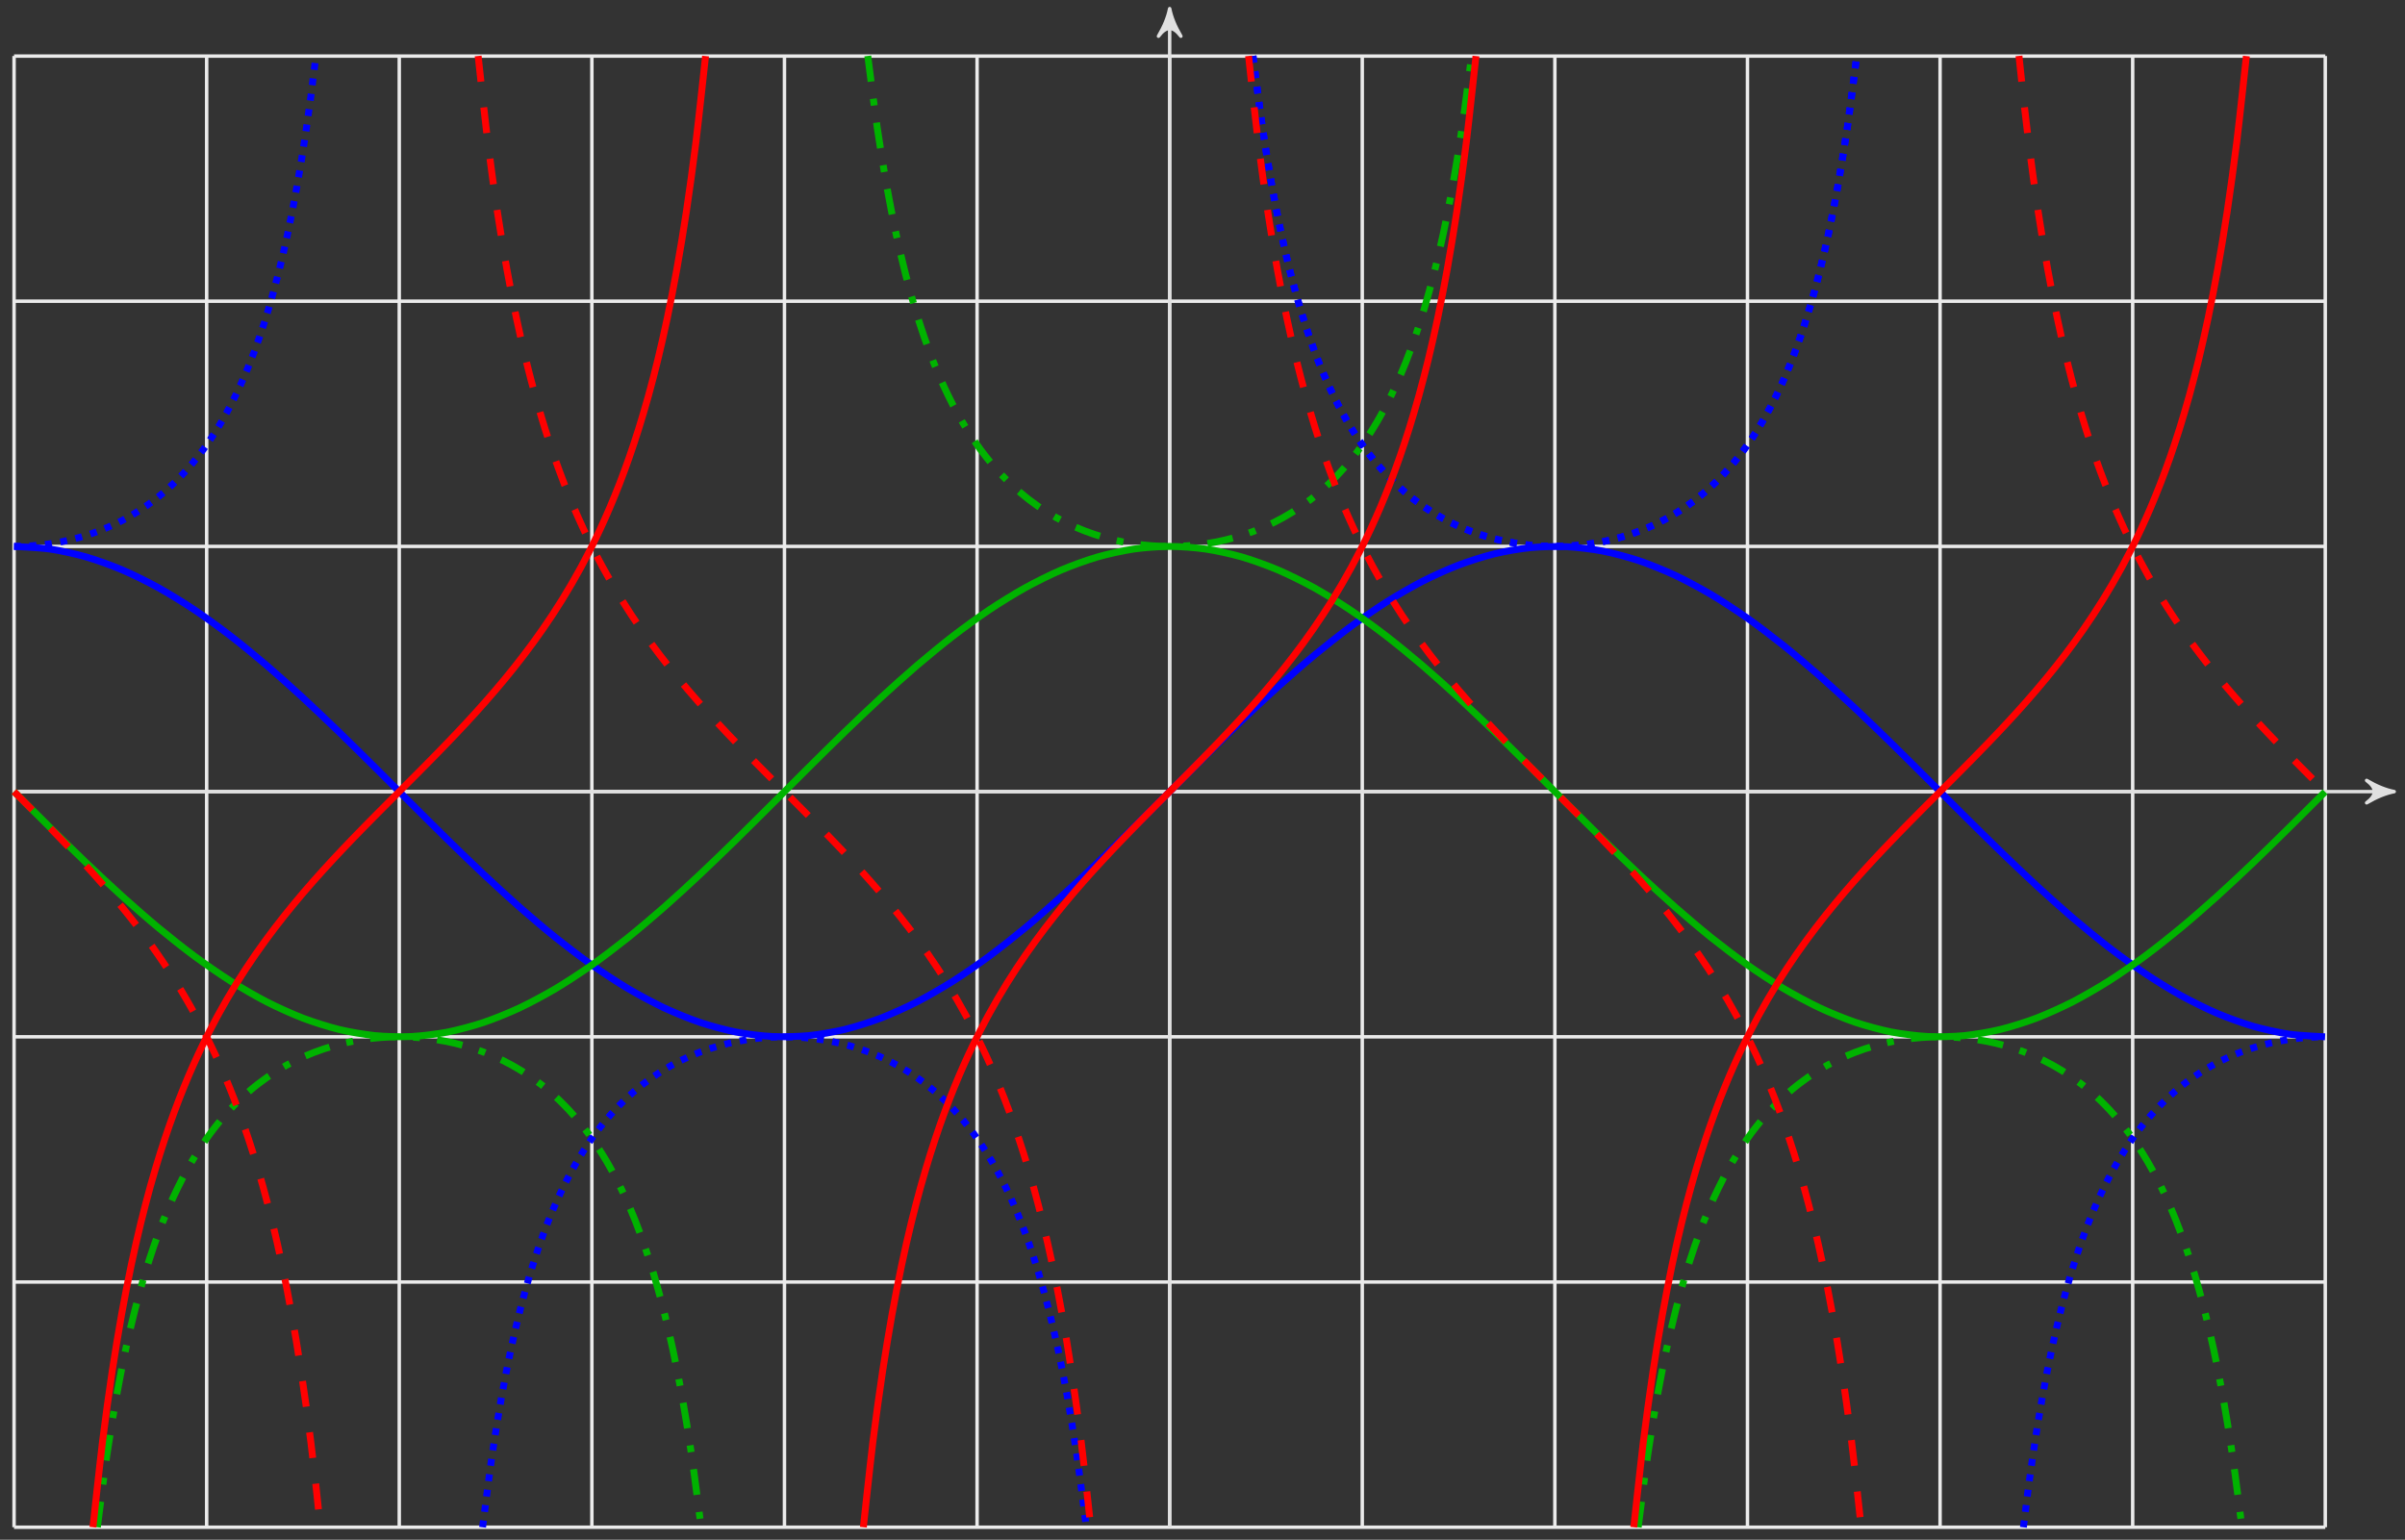 <svg xmlns="http://www.w3.org/2000/svg" xmlns:xlink="http://www.w3.org/1999/xlink" version="1.1" width="278" height="178" viewBox="0 0 278 178">
<rect x="0" y="0" width="278" height="178" fill="#333333" stroke="none"/>
<path transform="matrix(1,0,0,-1,135.205,91.514)" stroke-width=".399" stroke-linecap="butt" stroke-miterlimit="10" stroke-linejoin="miter" fill="none" stroke="#ebebeb" d="M-133.581-85.04H133.581M-133.581-56.694H133.581M-133.581-28.347H133.581M-133.581 0H133.581M-133.581 28.347H133.581M-133.581 56.694H133.581M-133.581 85.03H133.581M-133.579-85.04V85.04M-111.316-85.04V85.04M-89.053-85.04V85.04M-66.789-85.04V85.04M-44.526-85.04V85.04M-22.263-85.04V85.04M0-85.04V85.04M22.263-85.04V85.04M44.526-85.04V85.04M66.789-85.04V85.04M89.053-85.04V85.04M111.316-85.04V85.04M133.579-85.04V85.04M133.581 85.04"/>
<path transform="matrix(1,0,0,-1,135.205,91.514)" stroke-width=".399" stroke-linecap="butt" stroke-miterlimit="10" stroke-linejoin="miter" fill="none" stroke="#e0e0e0" d="M-133.581 0H140.738"/>
<path transform="matrix(1,0,0,-1,275.955,91.514)" d="M.797 0C-.199 .199-1.196 .598-2.391 1.295-1.196 .399-1.196-.399-2.391-1.295-1.196-.598-.199-.199 .797 0Z" fill="#e0e0e0"/>
<path transform="matrix(1,0,0,-1,275.955,91.514)" stroke-width=".399" stroke-linecap="butt" stroke-linejoin="round" fill="none" stroke="#e0e0e0" d="M.797 0C-.199 .199-1.196 .598-2.391 1.295-1.196 .399-1.196-.399-2.391-1.295-1.196-.598-.199-.199 .797 0Z"/>
<path transform="matrix(1,0,0,-1,135.205,91.514)" stroke-width=".399" stroke-linecap="butt" stroke-miterlimit="10" stroke-linejoin="miter" fill="none" stroke="#e0e0e0" d="M0-85.04V89.713"/>
<path transform="matrix(0,-1,-1,-0,135.205,1.794)" d="M.797 0C-.199 .199-1.196 .598-2.391 1.295-1.196 .399-1.196-.399-2.391-1.295-1.196-.598-.199-.199 .797 0Z" fill="#e0e0e0"/>
<path transform="matrix(0,-1,-1,-0,135.205,1.794)" stroke-width=".399" stroke-linecap="butt" stroke-linejoin="round" fill="none" stroke="#e0e0e0" d="M.797 0C-.199 .199-1.196 .598-2.391 1.295-1.196 .399-1.196-.399-2.391-1.295-1.196-.598-.199-.199 .797 0Z"/>
<path transform="matrix(1,0,0,-1,135.205,91.514)" stroke-width=".797" stroke-linecap="butt" stroke-miterlimit="10" stroke-linejoin="miter" fill="none" stroke="#0000ff" d="M-133.581 28.346C-133.581 28.346-130.565 28.208-129.407 28.038-128.248 27.869-126.391 27.46-125.233 27.125-124.074 26.79-122.217 26.118-121.059 25.624-119.9 25.131-118.043 24.21-116.885 23.569-115.726 22.928-113.869 21.779-112.711 21.004-111.552 20.229-109.695 18.876-108.537 17.984-107.378 17.092-105.521 15.565-104.363 14.575-103.204 13.585-101.347 11.916-100.189 10.849-99.031 9.783-97.173 8.009-96.015 6.89-94.857 5.771-92.999 3.93-91.841 2.782-90.683 1.633-88.825-.234-87.667-1.386-86.509-2.539-84.651-4.393-83.493-5.525-82.335-6.657-80.477-8.458-79.319-9.544-78.161-10.631-76.303-12.339-75.145-13.357-73.987-14.375-72.129-15.953-70.971-16.881-69.813-17.808-67.955-19.223-66.797-20.039-65.639-20.855-63.781-22.075-62.623-22.763-61.465-23.451-59.607-24.451-58.449-24.995-57.291-25.54-55.433-26.297-54.275-26.686-53.117-27.075-51.259-27.574-50.101-27.8-48.943-28.025-47.085-28.255-45.927-28.311-44.769-28.368-42.911-28.322-41.753-28.209-40.595-28.097-38.737-27.779-37.579-27.499-36.421-27.219-34.563-26.633-33.405-26.191-32.247-25.75-30.389-24.911-29.231-24.318-28.073-23.725-26.215-22.649-25.057-21.918-23.899-21.186-22.041-19.898-20.883-19.044-19.725-18.189-17.867-16.717-16.709-15.757-15.551-14.798-13.693-13.173-12.535-12.13-11.377-11.087-9.519-9.344-8.361-8.24-7.203-7.136-5.345-5.313-4.187-4.171-3.029-3.03-1.171-1.166-.013-.013 1.145 1.141 3.003 3.004 4.161 4.145 5.319 5.287 7.177 7.11 8.335 8.215 9.493 9.319 11.351 11.063 12.509 12.106 13.667 13.15 15.525 14.776 16.683 15.736 17.841 16.696 19.699 18.169 20.857 19.024 22.015 19.88 23.873 21.168 25.031 21.901 26.189 22.634 28.047 23.711 29.205 24.305 30.363 24.899 32.221 25.739 33.379 26.181 34.537 26.623 36.395 27.211 37.553 27.493 38.711 27.774 40.569 28.093 41.727 28.207 42.885 28.321 44.743 28.368 45.901 28.313 47.059 28.257 48.917 28.029 50.075 27.805 51.233 27.58 53.091 27.083 54.249 26.695 55.407 26.307 57.265 25.551 58.423 25.008 59.581 24.465 61.439 23.466 62.597 22.779 63.755 22.092 65.613 20.873 66.771 20.058 67.929 19.242 69.787 17.828 70.945 16.901 72.103 15.975 73.961 14.397 75.119 13.38 76.277 12.362 78.135 10.655 79.293 9.569 80.451 8.483 82.309 6.682 83.467 5.55 84.625 4.419 86.483 2.565 87.641 1.412 88.799 .26 90.657-1.607 91.815-2.756 92.973-3.904 94.831-5.746 95.989-6.865 97.147-7.985 99.005-9.759 100.163-10.826 101.321-11.892 103.179-13.562 104.337-14.553 105.495-15.543 107.353-17.071 108.511-17.964 109.669-18.856 111.527-20.21 112.685-20.986 113.843-21.762 115.701-22.913 116.859-23.555 118.017-24.197 119.875-25.119 121.033-25.613 122.191-26.107 124.049-26.782 125.207-27.118 126.365-27.454 128.222-27.864 129.381-28.035 130.539-28.205 133.555-28.346 133.555-28.346"/>
<path transform="matrix(1,0,0,-1,135.205,91.514)" stroke-width=".797" stroke-linecap="butt" stroke-dasharray=".797,.996" stroke-miterlimit="10" stroke-linejoin="miter" fill="none" stroke="#0000ff" d="M9.633 85.049C9.633 85.049 10.421 78.846 10.723 76.762 11.026 74.678 11.511 71.736 11.814 70.031 12.116 68.326 12.602 65.893 12.904 64.476 13.207 63.06 13.692 61.014 13.995 59.821 14.297 58.627 14.783 56.893 15.085 55.875 15.388 54.857 15.873 53.361 16.176 52.484 16.478 51.607 16.963 50.314 17.266 49.552 17.569 48.791 18.054 47.661 18.356 46.995 18.659 46.329 19.144 45.337 19.447 44.752 19.749 44.167 20.235 43.294 20.537 42.776 20.84 42.258 21.325 41.48 21.628 41.021 21.93 40.561 22.416 39.87 22.718 39.461 23.021 39.052 23.506 38.437 23.809 38.072 24.111 37.707 24.596 37.157 24.899 36.83 25.202 36.504 25.687 36.011 25.989 35.719 26.292 35.426 26.777 34.983 27.08 34.72 27.382 34.457 27.868 34.06 28.17 33.824 28.473 33.589 28.958 33.233 29.261 33.022 29.563 32.811 30.049 32.493 30.351 32.305 30.654 32.116 31.139 31.83 31.442 31.661 31.744 31.492 32.229 31.238 32.532 31.088 32.835 30.938 33.32 30.713 33.622 30.581 33.925 30.449 34.41 30.252 34.713 30.136 35.015 30.02 35.501 29.845 35.803 29.744 36.106 29.643 36.591 29.494 36.894 29.407 37.196 29.32 37.682 29.191 37.984 29.118 38.287 29.044 38.772 28.939 39.075 28.88 39.377 28.82 39.862 28.734 40.165 28.687 40.468 28.639 40.953 28.572 41.255 28.537 41.558 28.501 42.043 28.455 42.346 28.432 42.648 28.408 43.134 28.378 43.436 28.366 43.739 28.355 44.224 28.347 44.527 28.347 44.829 28.347 45.315 28.355 45.617 28.366 45.92 28.378 46.405 28.408 46.708 28.432 47.01 28.455 47.495 28.501 47.798 28.537 48.101 28.572 48.586 28.64 48.888 28.687 49.191 28.734 49.676 28.817 49.979 28.877 50.281 28.936 50.767 29.044 51.069 29.118 51.372 29.191 51.857 29.32 52.16 29.407 52.462 29.494 52.948 29.643 53.25 29.744 53.553 29.845 54.038 30.02 54.341 30.136 54.643 30.252 55.128 30.449 55.431 30.581 55.734 30.713 56.219 30.938 56.521 31.088 56.824 31.238 57.309 31.492 57.612 31.661 57.914 31.83 58.4 32.116 58.702 32.305 59.005 32.493 59.49 32.811 59.793 33.022 60.095 33.233 60.581 33.589 60.883 33.824 61.186 34.06 61.671 34.455 61.974 34.718 62.276 34.98 62.761 35.422 63.064 35.715 63.367 36.009 63.852 36.503 64.154 36.83 64.457 37.157 64.942 37.707 65.245 38.072 65.547 38.437 66.033 39.052 66.335 39.461 66.638 39.87 67.123 40.561 67.426 41.021 67.728 41.48 68.214 42.258 68.516 42.776 68.819 43.294 69.304 44.167 69.607 44.752 69.909 45.337 70.394 46.329 70.697 46.995 71 47.661 71.485 48.791 71.787 49.552 72.09 50.314 72.575 51.607 72.878 52.484 73.18 53.361 73.666 54.854 73.968 55.872 74.271 56.89 74.756 58.627 75.059 59.821 75.361 61.014 75.847 63.057 76.149 64.474 76.452 65.89 76.937 68.324 77.24 70.028 77.542 71.732 78.027 74.67 78.33 76.754 78.633 78.838 79.42 85.046 79.42 85.046"/>
<path transform="matrix(1,0,0,-1,135.205,91.514)" stroke-width=".797" stroke-linecap="butt" stroke-dasharray=".797,.996" stroke-miterlimit="10" stroke-linejoin="miter" fill="none" stroke="#0000ff" d="M-133.581 28.347C-133.581 28.347-133.187 28.35-133.036 28.352-132.884 28.355-132.642 28.36-132.491 28.366-132.339 28.372-132.097 28.386-131.946 28.395-131.794 28.404-131.552 28.42-131.401 28.432-131.249 28.443-131.007 28.462-130.856 28.477-130.704 28.492-130.462 28.519-130.311 28.537-130.159 28.554-129.917 28.584-129.766 28.605-129.614 28.625-129.372 28.661-129.221 28.684-129.069 28.708-128.827 28.748-128.676 28.775-128.524 28.801-128.282 28.846-128.131 28.877-127.979 28.907-127.737 28.96-127.586 28.993-127.434 29.026-127.192 29.081-127.041 29.118-126.889 29.154-126.647 29.217-126.496 29.257-126.344 29.297-126.102 29.364-125.951 29.407-125.799 29.45-125.557 29.522-125.406 29.569-125.254 29.616-125.012 29.694-124.861 29.744-124.71 29.795-124.467 29.878-124.316 29.932-124.165 29.985-123.922 30.075-123.771 30.133-123.62 30.191-123.377 30.286-123.226 30.348-123.075 30.41-122.832 30.515-122.681 30.581-122.53 30.647-122.287 30.754-122.136 30.825-121.985 30.895-121.742 31.014-121.591 31.088-121.44 31.163-121.197 31.284-121.046 31.363-120.895 31.442-120.652 31.574-120.501 31.658-120.35 31.742-120.107 31.881-119.956 31.97-119.805 32.059-119.562 32.205-119.411 32.299-119.26 32.393-119.017 32.548-118.866 32.648-118.715 32.748-118.472 32.911-118.321 33.016-118.17 33.122-117.927 33.297-117.776 33.408-117.625 33.519-117.382 33.701-117.231 33.819-117.08 33.936-116.837 34.131-116.686 34.255-116.535 34.38-116.292 34.584-116.141 34.715-115.99 34.846-115.747 35.061-115.596 35.2-115.445 35.338-115.202 35.564-115.051 35.71-114.9 35.856-114.657 36.097-114.506 36.251-114.355 36.406-114.112 36.661-113.961 36.824-113.81 36.987-113.567 37.253-113.416 37.425-113.265 37.597-113.022 37.882-112.871 38.063-112.72 38.245-112.477 38.543-112.326 38.735-112.175 38.928-111.932 39.246-111.781 39.45-111.63 39.654-111.387 39.991-111.236 40.207-111.085 40.423-110.842 40.78-110.691 41.009-110.54 41.238-110.297 41.614-110.146 41.857-109.995 42.1-109.752 42.501-109.601 42.759-109.45 43.017-109.207 43.443-109.056 43.717-108.905 43.991-108.662 44.444-108.511 44.735-108.36 45.027-108.117 45.508-107.966 45.818-107.815 46.129-107.572 46.641-107.421 46.972-107.27 47.304-107.027 47.851-106.876 48.205-106.725 48.56-106.482 49.148-106.331 49.527-106.18 49.906-105.937 50.53-105.786 50.936-105.635 51.342-105.392 52.016-105.241 52.453-105.09 52.89-104.847 53.614-104.696 54.083-104.545 54.553-104.302 55.33-104.151 55.835-104 56.341-103.757 57.179-103.606 57.726-103.455 58.272-103.212 59.18-103.061 59.772-102.91 60.365-102.667 61.353-102.516 61.998-102.365 62.643-102.122 63.717-101.971 64.42-101.82 65.122-101.577 66.294-101.426 67.062-101.275 67.831-101.032 69.116-100.881 69.96-100.73 70.804-100.487 72.216-100.336 73.147-100.185 74.078-99.942 75.638-99.791 76.669-99.64 77.699-99.397 79.429-99.246 80.576-99.095 81.723-98.701 84.937-98.701 84.937"/>
<path transform="matrix(1,0,0,-1,135.205,91.514)" stroke-width=".797" stroke-linecap="butt" stroke-dasharray=".797,.996" stroke-miterlimit="10" stroke-linejoin="miter" fill="none" stroke="#0000ff" d="M-79.421-85.046C-79.421-85.046-78.633-78.843-78.33-76.759-78.028-74.676-77.543-71.733-77.24-70.028-76.937-68.324-76.452-65.893-76.15-64.476-75.847-63.06-75.362-61.015-75.059-59.821-74.757-58.627-74.271-56.89-73.969-55.872-73.666-54.854-73.181-53.361-72.878-52.484-72.576-51.607-72.09-50.314-71.788-49.552-71.485-48.791-71-47.661-70.697-46.995-70.395-46.329-69.91-45.337-69.607-44.752-69.304-44.167-68.819-43.294-68.517-42.776-68.214-42.258-67.729-41.48-67.426-41.021-67.124-40.561-66.638-39.87-66.336-39.461-66.033-39.052-65.548-38.437-65.245-38.072-64.943-37.707-64.457-37.157-64.155-36.83-63.852-36.504-63.367-36.011-63.064-35.719-62.762-35.426-62.277-34.983-61.974-34.72-61.671-34.457-61.186-34.06-60.884-33.824-60.581-33.589-60.096-33.233-59.793-33.022-59.491-32.811-59.005-32.493-58.703-32.305-58.4-32.116-57.915-31.83-57.612-31.661-57.31-31.492-56.824-31.238-56.522-31.088-56.219-30.938-55.734-30.713-55.431-30.581-55.129-30.449-54.644-30.252-54.341-30.136-54.038-30.02-53.553-29.845-53.251-29.744-52.948-29.643-52.463-29.494-52.16-29.407-51.858-29.32-51.372-29.191-51.07-29.118-50.767-29.044-50.282-28.939-49.979-28.88-49.677-28.82-49.191-28.734-48.889-28.687-48.586-28.639-48.101-28.572-47.798-28.537-47.496-28.501-47.011-28.455-46.708-28.432-46.405-28.408-45.92-28.378-45.618-28.366-45.315-28.355-44.83-28.347-44.527-28.347-44.225-28.347-43.739-28.355-43.437-28.366-43.134-28.378-42.649-28.408-42.346-28.432-42.044-28.455-41.558-28.501-41.256-28.537-40.953-28.572-40.468-28.639-40.165-28.687-39.863-28.734-39.378-28.82-39.075-28.88-38.772-28.939-38.287-29.044-37.985-29.118-37.682-29.191-37.197-29.32-36.894-29.407-36.592-29.494-36.106-29.643-35.804-29.744-35.501-29.845-35.016-30.02-34.713-30.136-34.411-30.252-33.925-30.449-33.623-30.581-33.32-30.713-32.835-30.938-32.532-31.088-32.23-31.238-31.745-31.492-31.442-31.661-31.139-31.83-30.654-32.116-30.352-32.305-30.049-32.493-29.564-32.811-29.261-33.022-28.959-33.233-28.473-33.589-28.171-33.824-27.868-34.06-27.383-34.457-27.08-34.72-26.778-34.983-26.292-35.426-25.99-35.719-25.687-36.011-25.202-36.504-24.899-36.83-24.597-37.157-24.112-37.707-23.809-38.072-23.506-38.437-23.021-39.052-22.719-39.461-22.416-39.87-21.931-40.561-21.628-41.021-21.326-41.48-20.84-42.258-20.538-42.776-20.235-43.294-19.75-44.167-19.447-44.752-19.145-45.337-18.659-46.329-18.357-46.995-18.054-47.661-17.569-48.791-17.266-49.552-16.964-50.314-16.479-51.607-16.176-52.484-15.873-53.361-15.388-54.854-15.086-55.872-14.783-56.89-14.298-58.627-13.995-59.821-13.693-61.014-13.207-63.057-12.905-64.474-12.602-65.89-12.117-68.324-11.814-70.028-11.512-71.733-11.026-74.673-10.724-76.756-10.421-78.84-9.633-85.046-9.633-85.046"/>
<path transform="matrix(1,0,0,-1,135.205,91.514)" stroke-width=".797" stroke-linecap="butt" stroke-dasharray=".797,.996" stroke-miterlimit="10" stroke-linejoin="miter" fill="none" stroke="#0000ff" d="M9.633 85.049C9.633 85.049 10.421 78.846 10.723 76.762 11.026 74.678 11.511 71.736 11.814 70.031 12.116 68.326 12.602 65.893 12.904 64.476 13.207 63.06 13.692 61.014 13.995 59.821 14.297 58.627 14.783 56.893 15.085 55.875 15.388 54.857 15.873 53.361 16.176 52.484 16.478 51.607 16.963 50.314 17.266 49.552 17.569 48.791 18.054 47.661 18.356 46.995 18.659 46.329 19.144 45.337 19.447 44.752 19.749 44.167 20.235 43.294 20.537 42.776 20.84 42.258 21.325 41.48 21.628 41.021 21.93 40.561 22.416 39.87 22.718 39.461 23.021 39.052 23.506 38.437 23.809 38.072 24.111 37.707 24.596 37.157 24.899 36.83 25.202 36.504 25.687 36.011 25.989 35.719 26.292 35.426 26.777 34.983 27.08 34.72 27.382 34.457 27.868 34.06 28.17 33.824 28.473 33.589 28.958 33.233 29.261 33.022 29.563 32.811 30.049 32.493 30.351 32.305 30.654 32.116 31.139 31.83 31.442 31.661 31.744 31.492 32.229 31.238 32.532 31.088 32.835 30.938 33.32 30.713 33.622 30.581 33.925 30.449 34.41 30.252 34.713 30.136 35.015 30.02 35.501 29.845 35.803 29.744 36.106 29.643 36.591 29.494 36.894 29.407 37.196 29.32 37.682 29.191 37.984 29.118 38.287 29.044 38.772 28.939 39.075 28.88 39.377 28.82 39.862 28.734 40.165 28.687 40.468 28.639 40.953 28.572 41.255 28.537 41.558 28.501 42.043 28.455 42.346 28.432 42.648 28.408 43.134 28.378 43.436 28.366 43.739 28.355 44.224 28.347 44.527 28.347 44.829 28.347 45.315 28.355 45.617 28.366 45.92 28.378 46.405 28.408 46.708 28.432 47.01 28.455 47.495 28.501 47.798 28.537 48.101 28.572 48.586 28.64 48.888 28.687 49.191 28.734 49.676 28.817 49.979 28.877 50.281 28.936 50.767 29.044 51.069 29.118 51.372 29.191 51.857 29.32 52.16 29.407 52.462 29.494 52.948 29.643 53.25 29.744 53.553 29.845 54.038 30.02 54.341 30.136 54.643 30.252 55.128 30.449 55.431 30.581 55.734 30.713 56.219 30.938 56.521 31.088 56.824 31.238 57.309 31.492 57.612 31.661 57.914 31.83 58.4 32.116 58.702 32.305 59.005 32.493 59.49 32.811 59.793 33.022 60.095 33.233 60.581 33.589 60.883 33.824 61.186 34.06 61.671 34.455 61.974 34.718 62.276 34.98 62.761 35.422 63.064 35.715 63.367 36.009 63.852 36.503 64.154 36.83 64.457 37.157 64.942 37.707 65.245 38.072 65.547 38.437 66.033 39.052 66.335 39.461 66.638 39.87 67.123 40.561 67.426 41.021 67.728 41.48 68.214 42.258 68.516 42.776 68.819 43.294 69.304 44.167 69.607 44.752 69.909 45.337 70.394 46.329 70.697 46.995 71 47.661 71.485 48.791 71.787 49.552 72.09 50.314 72.575 51.607 72.878 52.484 73.18 53.361 73.666 54.854 73.968 55.872 74.271 56.89 74.756 58.627 75.059 59.821 75.361 61.014 75.847 63.057 76.149 64.474 76.452 65.89 76.937 68.324 77.24 70.028 77.542 71.732 78.027 74.67 78.33 76.754 78.633 78.838 79.42 85.046 79.42 85.046"/>
<path transform="matrix(1,0,0,-1,135.205,91.514)" stroke-width=".797" stroke-linecap="butt" stroke-dasharray=".797,.996" stroke-miterlimit="10" stroke-linejoin="miter" fill="none" stroke="#0000ff" d="M98.687-85.049C98.687-85.049 99.081-81.83 99.232-80.68 99.383-79.531 99.626-77.799 99.777-76.765 99.928-75.732 100.171-74.165 100.322-73.232 100.473-72.299 100.716-70.886 100.867-70.04 101.018-69.193 101.261-67.904 101.412-67.133 101.563-66.363 101.806-65.19 101.957-64.485 102.108-63.78 102.351-62.701 102.502-62.055 102.653-61.409 102.896-60.424 103.047-59.83 103.198-59.236 103.441-58.322 103.592-57.774 103.743-57.226 103.986-56.387 104.137-55.881 104.288-55.375 104.531-54.596 104.682-54.126 104.833-53.656 105.076-52.93 105.227-52.493 105.378-52.056 105.621-51.382 105.772-50.975 105.923-50.569 106.166-49.94 106.317-49.561 106.468-49.181 106.711-48.594 106.862-48.24 107.013-47.885 107.256-47.336 107.407-47.003 107.558-46.671 107.801-46.158 107.952-45.846 108.103-45.535 108.346-45.053 108.497-44.761 108.648-44.468 108.891-44.014 109.042-43.74 109.193-43.466 109.436-43.043 109.587-42.784 109.738-42.526 109.981-42.123 110.132-41.88 110.283-41.636 110.526-41.259 110.677-41.029 110.828-40.8 111.071-40.443 111.222-40.227 111.373-40.01 111.616-39.674 111.767-39.47 111.918-39.265 112.161-38.948 112.312-38.755 112.463-38.563 112.706-38.262 112.857-38.08 113.008-37.898 113.251-37.614 113.402-37.442 113.553-37.27 113.796-37.002 113.947-36.838 114.098-36.675 114.341-36.42 114.492-36.266 114.643-36.111 114.886-35.87 115.037-35.724 115.188-35.578 115.431-35.35 115.582-35.211 115.733-35.073 115.976-34.858 116.127-34.726 116.278-34.595 116.521-34.388 116.672-34.264 116.823-34.14 117.066-33.948 117.217-33.83 117.368-33.712 117.611-33.527 117.762-33.416 117.913-33.305 118.156-33.133 118.307-33.028 118.458-32.923 118.701-32.759 118.852-32.659 119.003-32.559 119.246-32.402 119.397-32.308 119.548-32.213 119.791-32.068 119.942-31.979 120.093-31.89 120.336-31.751 120.487-31.667 120.638-31.583 120.881-31.451 121.032-31.372 121.183-31.292 121.426-31.169 121.577-31.094 121.728-31.019 121.971-30.903 122.122-30.833 122.273-30.763 122.516-30.653 122.667-30.586 122.818-30.52 123.061-30.416 123.212-30.354 123.363-30.292 123.606-30.196 123.757-30.138 123.908-30.081 124.151-29.991 124.302-29.937 124.453-29.883 124.696-29.798 124.847-29.747 124.998-29.697 125.241-29.618 125.392-29.571 125.543-29.524 125.786-29.453 125.937-29.41 126.088-29.367 126.331-29.3 126.482-29.259 126.633-29.219 126.876-29.157 127.027-29.121 127.178-29.084 127.421-29.029 127.572-28.996 127.723-28.963 127.966-28.913 128.117-28.882 128.268-28.852 128.511-28.805 128.662-28.778 128.813-28.75 129.056-28.71 129.207-28.687 129.358-28.663 129.601-28.628 129.752-28.608 129.903-28.587 130.146-28.554 130.297-28.537 130.448-28.519 130.691-28.495 130.842-28.48 130.993-28.465 131.236-28.443 131.387-28.432 131.538-28.42 131.781-28.403 131.932-28.395 132.083-28.386 132.326-28.375 132.477-28.369 132.628-28.363 132.871-28.356 133.022-28.352 133.173-28.349 133.567-28.347 133.567-28.347"/>
<path transform="matrix(1,0,0,-1,135.205,91.514)" stroke-width=".797" stroke-linecap="butt" stroke-miterlimit="10" stroke-linejoin="miter" fill="none" stroke="#00b300" d="M-133.581-0C-133.581-0-130.565-3.017-129.407-4.159-128.248-5.3-126.391-7.123-125.233-8.228-124.074-9.332-122.217-11.075-121.059-12.118-119.9-13.162-118.043-14.787-116.885-15.747-115.726-16.707-113.869-18.18-112.711-19.035-111.552-19.89-109.695-21.178-108.537-21.91-107.378-22.642-105.521-23.718-104.363-24.312-103.204-24.905-101.347-25.744-100.189-26.186-99.031-26.628-97.173-27.215-96.015-27.496-94.857-27.777-92.999-28.095-91.841-28.208-90.683-28.322-88.825-28.368-87.667-28.312-86.509-28.255-84.651-28.027-83.493-27.802-82.335-27.577-80.477-27.079-79.319-26.69-78.161-26.302-76.303-25.545-75.145-25.002-73.987-24.458-72.129-23.458-70.971-22.771-69.813-22.084-67.955-20.864-66.797-20.048-65.639-19.232-63.781-17.817-62.623-16.891-61.465-15.964-59.607-14.386-58.449-13.368-57.291-12.35-55.433-10.643-54.275-9.556-53.117-8.47-51.259-6.669-50.101-5.537-48.943-4.405-47.085-2.551-45.927-1.399-44.769-.246-42.911 1.621-41.753 2.769-40.595 3.918-38.737 5.759-37.579 6.878-36.421 7.998-34.563 9.772-33.405 10.838-32.247 11.905-30.389 13.574-29.231 14.564-28.073 15.554-26.215 17.081-25.057 17.974-23.899 18.866-22.041 20.22-20.883 20.995-19.725 21.771-17.867 22.921-16.709 23.562-15.551 24.204-13.693 25.125-12.535 25.619-11.377 26.113-9.519 26.786-8.361 27.121-7.203 27.457-5.345 27.867-4.187 28.037-3.029 28.207-1.171 28.346-.013 28.346 1.145 28.347 3.003 28.209 4.161 28.04 5.319 27.871 7.177 27.464 8.335 27.129 9.493 26.795 11.351 26.123 12.509 25.63 13.667 25.137 15.525 24.217 16.683 23.577 17.841 22.936 19.699 21.787 20.857 21.013 22.015 20.238 23.873 18.886 25.031 17.994 26.189 17.102 28.047 15.576 29.205 14.587 30.363 13.597 32.221 11.928 33.379 10.862 34.537 9.796 36.395 8.022 37.553 6.903 38.711 5.784 40.569 3.943 41.727 2.795 42.885 1.647 44.743-.22 45.901-1.373 47.059-2.525 48.917-4.38 50.075-5.512 51.233-6.644 53.091-8.445 54.249-9.532 55.407-10.619 57.265-12.327 58.423-13.345 59.581-14.363 61.439-15.942 62.597-16.87 63.755-17.797 65.613-19.213 66.771-20.03 67.929-20.847 69.787-22.067 70.945-22.755 72.103-23.443 73.961-24.444 75.119-24.989 76.277-25.534 78.135-26.292 79.293-26.682 80.451-27.071 82.309-27.571 83.467-27.797 84.625-28.023 86.483-28.253 87.641-28.31 88.799-28.368 90.657-28.323 91.815-28.211 92.973-28.099 94.831-27.782 95.989-27.502 97.147-27.223 99.005-26.638 100.163-26.197 101.321-25.756 103.179-24.918 104.337-24.325 105.495-23.733 107.353-22.658 108.511-21.926 109.669-21.195 111.527-19.908 112.685-19.053 113.843-18.199 115.701-16.727 116.859-15.768 118.017-14.809 119.875-13.184 121.033-12.142 122.191-11.099 124.049-9.357 125.207-8.253 126.365-7.149 128.222-5.326 129.381-4.184 130.539-3.043 133.555-.026 133.555-.026"/>
<path transform="matrix(1,0,0,-1,135.205,91.514)" stroke-width=".797" stroke-linecap="butt" stroke-dasharray="2.989,1.993,.797,1.993" stroke-miterlimit="10" stroke-linejoin="miter" fill="none" stroke="#00b300" d="M-34.894 85.046C-34.894 85.046-34.106 78.843-33.803 76.759-33.501 74.676-33.015 71.735-32.713 70.031-32.41 68.327-31.925 65.893-31.622 64.476-31.32 63.06-30.835 61.015-30.532 59.821-30.229 58.627-29.744 56.89-29.442 55.872-29.139 54.854-28.654 53.361-28.351 52.484-28.049 51.607-27.563 50.314-27.261 49.552-26.958 48.791-26.473 47.661-26.17 46.995-25.868 46.329-25.382 45.337-25.08 44.752-24.777 44.167-24.292 43.294-23.989 42.776-23.687 42.258-23.202 41.48-22.899 41.021-22.596 40.561-22.111 39.87-21.809 39.461-21.506 39.052-21.021 38.437-20.718 38.072-20.416 37.707-19.93 37.157-19.628 36.83-19.325 36.503-18.84 36.008-18.537 35.715-18.235 35.423-17.749 34.983-17.447 34.72-17.144 34.458-16.659 34.06-16.356 33.824-16.054 33.589-15.569 33.233-15.266 33.022-14.963 32.811-14.478 32.493-14.176 32.305-13.873 32.116-13.388 31.83-13.085 31.661-12.783 31.492-12.297 31.238-11.995 31.088-11.692 30.938-11.207 30.713-10.904 30.581-10.602 30.449-10.116 30.252-9.814 30.136-9.511 30.02-9.026 29.845-8.723 29.744-8.421 29.643-7.936 29.494-7.633 29.407-7.33 29.32-6.845 29.191-6.543 29.118-6.24 29.044-5.755 28.936-5.452 28.877-5.15 28.817-4.664 28.734-4.362 28.687-4.059 28.64-3.574 28.572-3.271 28.537-2.969 28.501-2.483 28.455-2.181 28.432-1.878 28.408-1.393 28.378-1.09 28.366-.788 28.355-.303 28.347 0 28.347 .303 28.347 .788 28.355 1.09 28.366 1.393 28.378 1.878 28.408 2.181 28.432 2.483 28.455 2.969 28.501 3.271 28.537 3.574 28.572 4.059 28.64 4.362 28.687 4.664 28.734 5.15 28.817 5.452 28.877 5.755 28.936 6.24 29.044 6.543 29.118 6.845 29.191 7.33 29.32 7.633 29.407 7.936 29.494 8.421 29.643 8.723 29.744 9.026 29.845 9.511 30.02 9.814 30.136 10.116 30.252 10.602 30.449 10.904 30.581 11.207 30.713 11.692 30.938 11.995 31.088 12.297 31.238 12.783 31.492 13.085 31.661 13.388 31.83 13.873 32.116 14.176 32.305 14.478 32.493 14.963 32.811 15.266 33.022 15.569 33.233 16.054 33.589 16.356 33.824 16.659 34.06 17.144 34.458 17.447 34.72 17.749 34.983 18.235 35.423 18.537 35.715 18.84 36.008 19.325 36.503 19.628 36.83 19.93 37.157 20.416 37.707 20.718 38.072 21.021 38.437 21.506 39.052 21.809 39.461 22.111 39.87 22.596 40.561 22.899 41.021 23.202 41.48 23.687 42.258 23.989 42.776 24.292 43.294 24.777 44.167 25.08 44.752 25.382 45.337 25.868 46.329 26.17 46.995 26.473 47.661 26.958 48.791 27.261 49.552 27.563 50.314 28.049 51.607 28.351 52.484 28.654 53.361 29.139 54.854 29.442 55.872 29.744 56.89 30.229 58.627 30.532 59.821 30.835 61.015 31.32 63.06 31.622 64.476 31.925 65.893 32.41 68.327 32.713 70.031 33.015 71.735 33.501 74.676 33.803 76.759 34.106 78.843 34.894 85.046 34.894 85.046"/>
<path transform="matrix(1,0,0,-1,135.205,91.514)" stroke-width=".797" stroke-linecap="butt" stroke-dasharray="2.989,1.993,.797,1.993" stroke-miterlimit="10" stroke-linejoin="miter" fill="none" stroke="#00b300" d="M-123.948-85.04C-123.948-85.04-123.16-78.839-122.857-76.756-122.555-74.674-122.069-71.733-121.767-70.028-121.464-68.324-120.979-65.89-120.676-64.474-120.374-63.057-119.888-61.011-119.586-59.818-119.283-58.624-118.798-56.89-118.496-55.872-118.193-54.855-117.708-53.361-117.405-52.484-117.103-51.607-116.617-50.314-116.315-49.552-116.012-48.79-115.527-47.658-115.224-46.992-114.922-46.326-114.436-45.337-114.134-44.752-113.831-44.167-113.346-43.294-113.043-42.776-112.741-42.258-112.256-41.48-111.953-41.021-111.65-40.561-111.165-39.87-110.862-39.461-110.56-39.052-110.075-38.437-109.772-38.072-109.469-37.707-108.984-37.157-108.682-36.83-108.379-36.503-107.894-36.009-107.591-35.715-107.289-35.422-106.803-34.98-106.501-34.718-106.198-34.455-105.713-34.06-105.41-33.824-105.108-33.589-104.623-33.233-104.32-33.022-104.017-32.811-103.532-32.493-103.229-32.305-102.927-32.116-102.442-31.83-102.139-31.661-101.837-31.492-101.351-31.238-101.049-31.088-100.746-30.938-100.261-30.713-99.958-30.581-99.656-30.449-99.17-30.252-98.868-30.136-98.565-30.02-98.08-29.845-97.777-29.744-97.475-29.643-96.99-29.494-96.687-29.407-96.384-29.32-95.899-29.191-95.597-29.118-95.294-29.044-94.809-28.939-94.506-28.88-94.203-28.82-93.718-28.734-93.416-28.687-93.113-28.639-92.628-28.572-92.325-28.537-92.023-28.501-91.537-28.455-91.235-28.432-90.932-28.408-90.447-28.378-90.144-28.366-89.842-28.355-89.357-28.347-89.054-28.347-88.751-28.347-88.266-28.355-87.963-28.366-87.661-28.378-87.176-28.408-86.873-28.432-86.57-28.455-86.085-28.501-85.783-28.537-85.48-28.572-84.995-28.639-84.692-28.687-84.39-28.734-83.904-28.82-83.602-28.88-83.299-28.939-82.814-29.044-82.511-29.118-82.209-29.191-81.724-29.32-81.421-29.407-81.118-29.494-80.633-29.643-80.331-29.744-80.028-29.845-79.543-30.02-79.24-30.136-78.938-30.252-78.452-30.449-78.15-30.581-77.847-30.713-77.362-30.938-77.059-31.088-76.757-31.238-76.271-31.492-75.969-31.661-75.666-31.83-75.181-32.116-74.878-32.305-74.576-32.493-74.091-32.811-73.788-33.022-73.485-33.233-73-33.589-72.698-33.824-72.395-34.06-71.91-34.455-71.607-34.718-71.305-34.98-70.819-35.422-70.517-35.715-70.214-36.009-69.729-36.503-69.426-36.83-69.124-37.157-68.638-37.71-68.336-38.075-68.033-38.44-67.548-39.053-67.245-39.461-66.943-39.87-66.458-40.561-66.155-41.021-65.852-41.48-65.367-42.258-65.064-42.776-64.762-43.294-64.277-44.167-63.974-44.752-63.672-45.337-63.186-46.329-62.884-46.995-62.581-47.661-62.096-48.79-61.793-49.552-61.491-50.314-61.005-51.609-60.703-52.487-60.4-53.364-59.915-54.858-59.612-55.875-59.31-56.893-58.825-58.627-58.522-59.821-58.219-61.014-57.734-63.06-57.432-64.476-57.129-65.893-56.644-68.327-56.341-70.031-56.039-71.735-55.553-74.676-55.251-76.759-54.948-78.843-54.16-85.049-54.16-85.049"/>
<path transform="matrix(1,0,0,-1,135.205,91.514)" stroke-width=".797" stroke-linecap="butt" stroke-dasharray="2.989,1.993,.797,1.993" stroke-miterlimit="10" stroke-linejoin="miter" fill="none" stroke="#00b300" d="M54.16-85.049C54.16-85.049 54.948-78.843 55.251-76.759 55.553-74.676 56.039-71.735 56.341-70.031 56.644-68.327 57.129-65.893 57.432-64.476 57.734-63.06 58.219-61.014 58.522-59.821 58.825-58.627 59.31-56.893 59.612-55.875 59.915-54.858 60.4-53.364 60.703-52.487 61.005-51.609 61.491-50.314 61.793-49.552 62.096-48.79 62.581-47.661 62.884-46.995 63.186-46.329 63.672-45.337 63.974-44.752 64.277-44.167 64.762-43.294 65.064-42.776 65.367-42.258 65.852-41.48 66.155-41.021 66.458-40.561 66.943-39.87 67.245-39.461 67.548-39.053 68.033-38.44 68.336-38.075 68.638-37.71 69.124-37.157 69.426-36.83 69.729-36.503 70.214-36.009 70.517-35.715 70.819-35.422 71.305-34.98 71.607-34.718 71.91-34.455 72.395-34.06 72.698-33.824 73-33.589 73.485-33.233 73.788-33.022 74.091-32.811 74.576-32.493 74.878-32.305 75.181-32.116 75.666-31.83 75.969-31.661 76.271-31.492 76.757-31.238 77.059-31.088 77.362-30.938 77.847-30.713 78.15-30.581 78.452-30.449 78.938-30.252 79.24-30.136 79.543-30.02 80.028-29.845 80.331-29.744 80.633-29.643 81.118-29.494 81.421-29.407 81.724-29.32 82.209-29.191 82.511-29.118 82.814-29.044 83.299-28.939 83.602-28.88 83.904-28.82 84.39-28.734 84.692-28.687 84.995-28.639 85.48-28.572 85.783-28.537 86.085-28.501 86.57-28.455 86.873-28.432 87.176-28.408 87.661-28.378 87.963-28.366 88.266-28.355 88.751-28.347 89.054-28.347 89.357-28.347 89.842-28.355 90.144-28.366 90.447-28.378 90.932-28.408 91.235-28.432 91.537-28.455 92.023-28.501 92.325-28.537 92.628-28.572 93.113-28.639 93.416-28.687 93.718-28.734 94.203-28.82 94.506-28.88 94.809-28.939 95.294-29.044 95.597-29.118 95.899-29.191 96.384-29.32 96.687-29.407 96.99-29.494 97.475-29.643 97.777-29.744 98.08-29.845 98.565-30.02 98.868-30.136 99.17-30.252 99.656-30.449 99.958-30.581 100.261-30.713 100.746-30.938 101.049-31.088 101.351-31.238 101.837-31.492 102.139-31.661 102.442-31.83 102.927-32.116 103.229-32.305 103.532-32.493 104.017-32.811 104.32-33.022 104.623-33.233 105.108-33.589 105.41-33.824 105.713-34.06 106.198-34.455 106.501-34.718 106.803-34.98 107.289-35.422 107.591-35.715 107.894-36.009 108.379-36.503 108.682-36.83 108.984-37.157 109.469-37.707 109.772-38.072 110.075-38.437 110.56-39.052 110.862-39.461 111.165-39.87 111.65-40.561 111.953-41.021 112.256-41.48 112.741-42.258 113.043-42.776 113.346-43.294 113.831-44.167 114.134-44.752 114.436-45.337 114.922-46.326 115.224-46.992 115.527-47.658 116.012-48.79 116.315-49.552 116.617-50.314 117.103-51.607 117.405-52.484 117.708-53.361 118.193-54.855 118.496-55.872 118.798-56.89 119.283-58.624 119.586-59.818 119.888-61.011 120.374-63.057 120.676-64.474 120.979-65.89 121.464-68.324 121.767-70.028 122.069-71.733 122.555-74.674 122.857-76.756 123.16-78.839 123.948-85.04 123.948-85.04"/>
<path transform="matrix(1,0,0,-1,135.205,91.514)" stroke-width=".797" stroke-linecap="butt" stroke-miterlimit="10" stroke-linejoin="miter" fill="none" stroke="#ff0000" d="M-35.406-85.038C-35.406-85.038-34.607-77.623-34.3-75.131-33.993-72.64-33.5-69.127-33.193-67.083-32.886-65.038-32.394-62.108-32.087-60.395-31.78-58.681-31.288-56.194-30.981-54.732-30.674-53.271-30.181-51.125-29.874-49.862-29.567-48.599-29.075-46.735-28.768-45.629-28.461-44.522-27.968-42.87-27.661-41.888-27.354-40.907-26.862-39.433-26.555-38.555-26.248-37.676-25.755-36.351-25.448-35.559-25.141-34.766-24.649-33.565-24.342-32.843-24.035-32.122-23.543-31.022-23.235-30.362-22.928-29.701-22.436-28.69-22.129-28.08-21.822-27.47-21.33-26.533-21.023-25.968-20.716-25.402-20.223-24.532-19.916-24.004-19.609-23.476-19.117-22.657-18.81-22.162-18.503-21.666-18.01-20.898-17.703-20.431-17.396-19.964-16.904-19.238-16.597-18.795-16.29-18.353-15.797-17.663-15.49-17.242-15.183-16.821-14.691-16.162-14.384-15.759-14.077-15.357-13.585-14.727-13.278-14.341-12.971-13.955-12.478-13.349-12.171-12.977-11.864-12.606-11.372-12.021-11.065-11.662-10.758-11.302-10.265-10.736-9.958-10.388-9.651-10.039-9.159-9.49-8.852-9.15-8.545-8.811-8.052-8.274-7.745-7.943-7.438-7.611-6.946-7.087-6.639-6.762-6.332-6.438-5.84-5.922-5.533-5.603-5.226-5.284-4.733-4.776-4.426-4.462-4.119-4.147-3.627-3.645-3.32-3.334-3.013-3.023-2.52-2.526-2.213-2.217-1.906-1.908-1.414-1.414-1.107-1.107-.8-.799-.307-.307-0 0 .307 .307 .799 .798 1.106 1.106 1.413 1.413 1.905 1.907 2.212 2.216 2.519 2.525 3.012 3.022 3.319 3.333 3.626 3.645 4.118 4.146 4.425 4.461 4.732 4.776 5.225 5.283 5.532 5.602 5.839 5.921 6.331 6.437 6.638 6.761 6.945 7.086 7.438 7.611 7.745 7.942 8.052 8.274 8.544 8.81 8.851 9.149 9.158 9.489 9.65 10.038 9.957 10.387 10.264 10.735 10.757 11.302 11.064 11.661 11.371 12.021 11.863 12.605 12.17 12.977 12.477 13.348 12.97 13.955 13.277 14.341 13.584 14.727 14.076 15.356 14.383 15.759 14.69 16.161 15.183 16.818 15.49 17.24 15.797 17.661 16.289 18.352 16.596 18.795 16.903 19.237 17.395 19.963 17.702 20.43 18.009 20.897 18.502 21.666 18.809 22.161 19.116 22.656 19.608 23.473 19.915 24.001 20.222 24.529 20.715 25.402 21.022 25.967 21.329 26.533 21.821 27.468 22.128 28.077 22.435 28.687 22.928 29.698 23.235 30.359 23.542 31.019 24.034 32.119 24.341 32.84 24.648 33.562 25.14 34.765 25.448 35.557 25.755 36.35 26.247 37.675 26.554 38.553 26.861 39.431 27.353 40.904 27.66 41.885 27.967 42.866 28.46 44.518 28.767 45.625 29.074 46.731 29.566 48.595 29.873 49.859 30.18 51.122 30.673 53.268 30.98 54.729 31.287 56.19 31.779 58.676 32.086 60.389 32.393 62.102 32.886 65.031 33.193 67.076 33.5 69.121 33.992 72.635 34.299 75.126 34.606 77.617 35.405 85.031 35.405 85.031"/>
<path transform="matrix(1,0,0,-1,135.205,91.514)" stroke-width=".797" stroke-linecap="butt" stroke-miterlimit="10" stroke-linejoin="miter" fill="none" stroke="#ff0000" d="M53.648-85.04C53.648-85.04 54.447-77.629 54.754-75.138 55.061-72.647 55.554-69.131 55.861-67.085 56.168-65.04 56.66-62.109 56.967-60.395 57.274-58.681 57.766-56.194 58.073-54.732 58.38-53.271 58.873-51.126 59.18-49.863 59.487-48.6 59.979-46.735 60.286-45.629 60.593-44.522 61.086-42.87 61.393-41.888 61.7-40.907 62.192-39.433 62.499-38.555 62.806-37.677 63.299-36.353 63.606-35.56 63.913-34.768 64.405-33.565 64.712-32.843 65.019-32.122 65.511-31.022 65.818-30.362 66.125-29.701 66.618-28.69 66.925-28.08 67.232-27.471 67.724-26.533 68.031-25.968 68.338-25.402 68.831-24.532 69.138-24.004 69.445-23.476 69.937-22.658 70.244-22.162 70.551-21.666 71.044-20.898 71.351-20.431 71.658-19.964 72.15-19.238 72.457-18.795 72.764-18.353 73.256-17.663 73.563-17.242 73.87-16.821 74.363-16.164 74.67-15.761 74.977-15.359 75.469-14.727 75.776-14.341 76.083-13.955 76.576-13.351 76.883-12.979 77.19-12.607 77.682-12.021 77.989-11.662 78.296-11.302 78.789-10.737 79.096-10.388 79.403-10.04 79.895-9.49 80.202-9.15 80.509-8.811 81.001-8.274 81.308-7.943 81.615-7.611 82.108-7.087 82.415-6.763 82.722-6.438 83.214-5.922 83.521-5.603 83.828-5.284 84.321-4.776 84.628-4.462 84.935-4.147 85.427-3.646 85.734-3.334 86.041-3.023 86.534-2.526 86.841-2.217 87.148-1.908 87.64-1.415 87.947-1.107 88.254-.8 88.746-.307 89.053-0 89.361 .307 89.853 .798 90.16 1.106 90.467 1.414 90.959 1.907 91.266 2.216 91.573 2.525 92.066 3.022 92.373 3.333 92.68 3.645 93.172 4.146 93.479 4.461 93.786 4.776 94.279 5.283 94.586 5.602 94.893 5.921 95.385 6.437 95.692 6.761 95.999 7.086 96.492 7.611 96.799 7.942 97.106 8.273 97.598 8.81 97.905 9.149 98.212 9.488 98.704 10.038 99.011 10.387 99.318 10.735 99.811 11.302 100.118 11.661 100.425 12.02 100.917 12.604 101.224 12.976 101.531 13.348 102.024 13.954 102.331 14.34 102.638 14.726 103.13 15.356 103.437 15.758 103.744 16.16 104.237 16.818 104.544 17.239 104.851 17.66 105.343 18.35 105.65 18.792 105.957 19.235 106.449 19.963 106.756 20.43 107.063 20.897 107.556 21.666 107.863 22.161 108.17 22.656 108.662 23.473 108.969 24.001 109.276 24.529 109.769 25.402 110.076 25.967 110.383 26.533 110.875 27.468 111.182 28.077 111.489 28.687 111.982 29.697 112.289 30.358 112.596 31.019 113.088 32.119 113.395 32.84 113.702 33.561 114.194 34.762 114.501 35.555 114.808 36.347 115.301 37.675 115.608 38.553 115.915 39.432 116.407 40.904 116.714 41.885 117.021 42.866 117.514 44.518 117.821 45.625 118.128 46.731 118.62 48.594 118.927 49.856 119.234 51.119 119.727 53.265 120.034 54.726 120.341 56.188 120.833 58.675 121.14 60.389 121.447 62.102 121.939 65.031 122.246 67.076 122.553 69.121 123.046 72.635 123.353 75.126 123.66 77.617 124.459 85.03 124.459 85.03"/>
<path transform="matrix(1,0,0,-1,135.205,91.514)" stroke-width=".797" stroke-linecap="butt" stroke-miterlimit="10" stroke-linejoin="miter" fill="none" stroke="#ff0000" d="M-124.46-85.038C-124.46-85.038-123.661-77.624-123.354-75.133-123.047-72.641-122.554-69.128-122.247-67.083-121.94-65.037-121.448-62.104-121.141-60.39-120.834-58.676-120.341-56.192-120.034-54.731-119.727-53.27-119.235-51.126-118.928-49.862-118.621-48.599-118.129-46.732-117.822-45.625-117.515-44.519-117.022-42.866-116.715-41.885-116.408-40.904-115.916-39.432-115.609-38.554-115.302-37.676-114.809-36.35-114.502-35.558-114.195-34.765-113.703-33.562-113.396-32.841-113.089-32.12-112.596-31.022-112.289-30.361-111.982-29.7-111.49-28.688-111.183-28.078-110.876-27.469-110.384-26.534-110.077-25.968-109.77-25.402-109.277-24.529-108.97-24.001-108.663-23.473-108.171-22.656-107.864-22.161-107.557-21.666-107.064-20.898-106.757-20.431-106.45-19.964-105.958-19.238-105.651-18.795-105.344-18.353-104.851-17.663-104.544-17.242-104.237-16.821-103.745-16.162-103.438-15.759-103.131-15.357-102.639-14.727-102.332-14.341-102.025-13.955-101.532-13.349-101.225-12.977-100.918-12.606-100.426-12.021-100.119-11.662-99.812-11.302-99.319-10.736-99.012-10.388-98.705-10.039-98.213-9.49-97.906-9.15-97.599-8.811-97.106-8.274-96.799-7.943-96.492-7.611-96-7.087-95.693-6.762-95.386-6.438-94.894-5.922-94.587-5.603-94.28-5.283-93.787-4.776-93.48-4.462-93.173-4.147-92.681-3.645-92.374-3.334-92.067-3.023-91.574-2.526-91.267-2.217-90.96-1.908-90.468-1.414-90.161-1.107-89.854-.799-89.361-.307-89.054 0-88.747 .307-88.255 .799-87.948 1.106-87.641 1.414-87.149 1.907-86.841 2.216-86.534 2.525-86.042 3.022-85.735 3.334-85.428 3.645-84.936 4.146-84.629 4.461-84.322 4.776-83.829 5.283-83.522 5.603-83.215 5.922-82.723 6.437-82.416 6.762-82.109 7.086-81.616 7.611-81.309 7.942-81.002 8.274-80.51 8.811-80.203 9.15-79.896 9.489-79.403 10.039-79.096 10.387-78.789 10.736-78.297 11.302-77.99 11.661-77.683 12.02-77.191 12.605-76.884 12.977-76.577 13.348-76.084 13.955-75.777 14.341-75.47 14.727-74.978 15.356-74.671 15.759-74.364 16.161-73.871 16.818-73.564 17.24-73.257 17.661-72.765 18.352-72.458 18.795-72.151 19.237-71.658 19.962-71.351 20.429-71.044 20.896-70.552 21.665-70.245 22.161-69.938 22.657-69.446 23.473-69.139 24.001-68.832 24.529-68.339 25.402-68.032 25.967-67.725 26.533-67.233 27.468-66.926 28.077-66.619 28.687-66.126 29.698-65.819 30.359-65.512 31.019-65.02 32.119-64.713 32.84-64.406 33.562-63.913 34.765-63.606 35.558-63.299 36.35-62.807 37.676-62.5 38.554-62.193 39.432-61.701 40.904-61.394 41.885-61.087 42.866-60.594 44.519-60.287 45.625-59.98 46.732-59.488 48.597-59.181 49.859-58.874 51.122-58.381 53.266-58.074 54.727-57.767 56.188-57.275 58.675-56.968 60.389-56.661 62.103-56.168 65.034-55.861 67.079-55.554 69.125-55.062 72.639-54.755 75.13-54.448 77.621-53.649 85.031-53.649 85.031"/>
<path transform="matrix(1,0,0,-1,135.205,91.514)" stroke-width=".797" stroke-linecap="butt" stroke-dasharray="2.989,2.989" stroke-miterlimit="10" stroke-linejoin="miter" fill="none" stroke="#ff0000" d="M9.12 85.045C9.12 85.045 9.919 77.634 10.226 75.143 10.534 72.652 11.026 69.135 11.333 67.089 11.64 65.043 12.132 62.109 12.439 60.395 12.746 58.681 13.239 56.197 13.546 54.736 13.853 53.275 14.345 51.129 14.652 49.866 14.959 48.603 15.452 46.736 15.759 45.63 16.066 44.523 16.558 42.872 16.865 41.891 17.172 40.91 17.664 39.435 17.972 38.557 18.279 37.679 18.771 36.354 19.078 35.562 19.385 34.769 19.877 33.566 20.184 32.844 20.491 32.123 20.984 31.023 21.291 30.362 21.598 29.701 22.09 28.69 22.397 28.08 22.704 27.471 23.197 26.537 23.504 25.971 23.811 25.406 24.303 24.533 24.61 24.005 24.917 23.476 25.41 22.659 25.717 22.164 26.024 21.668 26.516 20.899 26.823 20.432 27.13 19.965 27.622 19.238 27.929 18.796 28.236 18.353 28.729 17.663 29.036 17.242 29.343 16.821 29.835 16.164 30.142 15.762 30.449 15.359 30.942 14.728 31.249 14.342 31.556 13.956 32.048 13.35 32.355 12.978 32.662 12.606 33.155 12.023 33.462 11.663 33.769 11.304 34.261 10.738 34.568 10.389 34.875 10.041 35.367 9.49 35.674 9.151 35.981 8.812 36.474 8.276 36.781 7.944 37.088 7.613 37.58 7.088 37.887 6.763 38.194 6.438 38.687 5.923 38.994 5.604 39.301 5.285 39.793 4.777 40.1 4.462 40.407 4.148 40.9 3.646 41.207 3.335 41.514 3.023 42.006 2.527 42.313 2.218 42.62 1.909 43.112 1.415 43.419 1.107 43.726 .8 44.219 .308 44.526 .001 44.833-.306 45.325-.798 45.632-1.105 45.939-1.413 46.432-1.906 46.739-2.215 47.046-2.524 47.538-3.021 47.845-3.332 48.152-3.644 48.645-4.145 48.952-4.46 49.259-4.775 49.751-5.282 50.058-5.601 50.365-5.92 50.857-6.436 51.164-6.761 51.471-7.085 51.964-7.61 52.271-7.941 52.578-8.273 53.07-8.81 53.377-9.149 53.684-9.488 54.177-10.038 54.484-10.386 54.791-10.735 55.283-11.301 55.59-11.66 55.897-12.02 56.39-12.604 56.697-12.976 57.004-13.347 57.496-13.954 57.803-14.34 58.11-14.726 58.602-15.356 58.91-15.758 59.217-16.16 59.709-16.818 60.016-17.239 60.323-17.66 60.815-18.35 61.122-18.792 61.429-19.235 61.922-19.961 62.229-20.428 62.536-20.896 63.028-21.664 63.335-22.16 63.642-22.655 64.135-23.472 64.442-24 64.749-24.528 65.241-25.399 65.548-25.964 65.855-26.53 66.347-27.467 66.655-28.077 66.962-28.687 67.454-29.698 67.761-30.358 68.068-31.019 68.56-32.117 68.867-32.838 69.174-33.559 69.667-34.762 69.974-35.554 70.281-36.347 70.773-37.672 71.08-38.55 71.387-39.428 71.88-40.901 72.187-41.882 72.494-42.863 72.986-44.512 73.293-45.619 73.6-46.725 74.093-48.593 74.4-49.856 74.707-51.12 75.199-53.262 75.506-54.723 75.813-56.184 76.305-58.673 76.612-60.386 76.919-62.1 77.412-65.028 77.719-67.072 78.026-69.117 78.518-72.632 78.825-75.122 79.132-77.613 79.932-85.023 79.932-85.023"/>
<path transform="matrix(1,0,0,-1,135.205,91.514)" stroke-width=".797" stroke-linecap="butt" stroke-dasharray="2.989,2.989" stroke-miterlimit="10" stroke-linejoin="miter" fill="none" stroke="#ff0000" d="M-79.934 85.043C-79.934 85.043-79.134 77.632-78.827 75.14-78.52 72.649-78.028 69.132-77.721 67.087-77.414 65.041-76.922 62.11-76.615 60.396-76.308 58.682-75.815 56.197-75.508 54.736-75.201 53.275-74.709 51.129-74.402 49.865-74.095 48.602-73.602 46.735-73.295 45.629-72.988 44.523-72.496 42.873-72.189 41.892-71.882 40.91-71.389 39.435-71.082 38.556-70.775 37.678-70.283 36.354-69.976 35.561-69.669 34.769-69.177 33.566-68.87 32.844-68.563 32.123-68.07 31.023-67.763 30.362-67.456 29.701-66.964 28.69-66.657 28.08-66.35 27.471-65.857 26.536-65.55 25.971-65.243 25.405-64.751 24.533-64.444 24.005-64.137 23.476-63.644 22.659-63.337 22.163-63.03 21.667-62.538 20.899-62.231 20.432-61.924 19.965-61.432 19.238-61.125 18.796-60.818 18.353-60.325 17.663-60.018 17.242-59.711 16.821-59.219 16.164-58.912 15.762-58.605 15.359-58.112 14.728-57.805 14.342-57.498 13.956-57.006 13.35-56.699 12.978-56.392 12.606-55.899 12.023-55.592 11.663-55.285 11.304-54.793 10.737-54.486 10.388-54.179 10.04-53.687 9.49-53.38 9.151-53.072 8.812-52.58 8.275-52.273 7.944-51.966 7.612-51.474 7.087-51.167 6.763-50.86 6.438-50.367 5.923-50.06 5.604-49.753 5.284-49.261 4.777-48.954 4.462-48.647 4.148-48.154 3.646-47.847 3.335-47.54 3.023-47.048 2.527-46.741 2.218-46.434 1.909-45.941 1.415-45.634 1.107-45.327 .8-44.835 .308-44.528 .001-44.221-.306-43.729-.798-43.422-1.105-43.115-1.413-42.622-1.906-42.315-2.215-42.008-2.525-41.516-3.021-41.209-3.333-40.902-3.644-40.409-4.146-40.102-4.46-39.795-4.775-39.303-5.283-38.996-5.602-38.689-5.921-38.196-6.436-37.889-6.76-37.582-7.085-37.09-7.61-36.783-7.941-36.476-8.273-35.984-8.809-35.677-9.149-35.37-9.488-34.877-10.038-34.57-10.387-34.263-10.735-33.771-11.301-33.464-11.66-33.157-12.02-32.664-12.604-32.357-12.976-32.05-13.348-31.558-13.954-31.251-14.34-30.944-14.726-30.451-15.356-30.144-15.758-29.837-16.16-29.345-16.818-29.038-17.239-28.731-17.66-28.239-18.35-27.932-18.792-27.625-19.235-27.132-19.961-26.825-20.428-26.518-20.896-26.026-21.664-25.719-22.16-25.412-22.655-24.919-23.472-24.612-24-24.305-24.528-23.813-25.401-23.506-25.967-23.199-26.533-22.706-27.468-22.399-28.077-22.092-28.686-21.6-29.698-21.293-30.358-20.986-31.019-20.494-32.117-20.187-32.838-19.88-33.559-19.387-34.762-19.08-35.554-18.773-36.347-18.281-37.672-17.974-38.55-17.667-39.428-17.174-40.901-16.867-41.882-16.56-42.863-16.068-44.516-15.761-45.622-15.454-46.729-14.961-48.594-14.654-49.856-14.347-51.119-13.855-53.262-13.548-54.723-13.241-56.184-12.749-58.672-12.441-60.385-12.134-62.099-11.642-65.029-11.335-67.074-11.028-69.118-10.536-72.632-10.229-75.122-9.922-77.613-9.122-85.023-9.122-85.023"/>
<path transform="matrix(1,0,0,-1,135.205,91.514)" stroke-width=".797" stroke-linecap="butt" stroke-dasharray="2.989,2.989" stroke-miterlimit="10" stroke-linejoin="miter" fill="none" stroke="#ff0000" d="M-133.581-0C-133.581-0-133.181-.4-133.027-.553-132.874-.707-132.628-.954-132.474-1.107-132.321-1.261-132.075-1.507-131.921-1.661-131.768-1.815-131.521-2.063-131.368-2.218-131.214-2.372-130.968-2.619-130.815-2.774-130.661-2.929-130.415-3.178-130.261-3.334-130.108-3.49-129.862-3.74-129.708-3.896-129.555-4.053-129.308-4.305-129.155-4.462-129.001-4.619-128.755-4.872-128.602-5.03-128.448-5.189-128.202-5.444-128.049-5.603-127.895-5.763-127.649-6.02-127.495-6.181-127.342-6.341-127.096-6.6-126.942-6.763-126.789-6.925-126.542-7.186-126.389-7.35-126.235-7.514-125.989-7.778-125.836-7.943-125.682-8.109-125.436-8.375-125.282-8.543-125.129-8.71-124.883-8.981-124.729-9.15-124.576-9.32-124.33-9.593-124.176-9.765-124.022-9.937-123.776-10.214-123.623-10.388-123.469-10.562-123.223-10.843-123.07-11.02-122.916-11.197-122.67-11.482-122.516-11.662-122.363-11.841-122.117-12.132-121.963-12.315-121.81-12.497-121.563-12.792-121.41-12.977-121.256-13.163-121.01-13.464-120.857-13.653-120.703-13.843-120.457-14.148-120.304-14.341-120.15-14.534-119.904-14.847-119.75-15.044-119.597-15.24-119.351-15.558-119.197-15.759-119.044-15.961-118.797-16.287-118.644-16.493-118.49-16.699-118.244-17.032-118.091-17.242-117.937-17.453-117.691-17.794-117.537-18.01-117.384-18.225-117.138-18.575-116.984-18.795-116.831-19.016-116.585-19.375-116.431-19.602-116.277-19.829-116.031-20.198-115.878-20.431-115.724-20.665-115.478-21.044-115.325-21.284-115.171-21.524-114.925-21.914-114.771-22.162-114.618-22.409-114.372-22.813-114.218-23.068-114.065-23.324-113.818-23.74-113.665-24.004-113.511-24.267-113.265-24.695-113.112-24.968-112.958-25.24-112.712-25.685-112.558-25.968-112.405-26.251-112.159-26.712-112.005-27.006-111.852-27.299-111.606-27.776-111.452-28.08-111.299-28.385-111.052-28.882-110.899-29.198-110.745-29.515-110.499-30.032-110.346-30.362-110.192-30.692-109.946-31.231-109.792-31.575-109.639-31.92-109.393-32.484-109.239-32.843-109.086-33.203-108.839-33.792-108.686-34.169-108.532-34.545-108.286-35.163-108.133-35.559-107.979-35.954-107.733-36.603-107.58-37.018-107.426-37.434-107.18-38.116-107.026-38.554-106.873-38.992-106.627-39.712-106.473-40.175-106.32-40.638-106.073-41.399-105.92-41.888-105.766-42.378-105.52-43.183-105.367-43.702-105.213-44.221-104.967-45.075-104.813-45.626-104.66-46.178-104.414-47.09-104.26-47.678-104.107-48.266-103.861-49.234-103.707-49.863-103.554-50.492-103.307-51.534-103.154-52.209-103-52.885-102.754-54.006-102.601-54.732-102.447-55.459-102.201-56.663-102.047-57.449-101.894-58.234-101.648-59.542-101.494-60.395-101.341-61.247-101.094-62.664-100.941-63.592-100.787-64.52-100.541-66.067-100.388-67.083-100.234-68.098-99.988-69.794-99.835-70.911-99.681-72.028-99.435-73.897-99.281-75.133-99.128-76.369-98.882-78.445-98.728-79.82-98.575-81.194-98.175-85.04-98.175-85.04"/>
<path transform="matrix(1,0,0,-1,135.205,91.514)" stroke-width=".797" stroke-linecap="butt" stroke-dasharray="2.989,2.989" stroke-miterlimit="10" stroke-linejoin="miter" fill="none" stroke="#ff0000" d="M98.174 85.05C98.174 85.05 98.574 81.198 98.727 79.824 98.881 78.449 99.127 76.38 99.28 75.144 99.434 73.909 99.68 72.038 99.834 70.92 99.987 69.803 100.233 68.105 100.387 67.089 100.54 66.073 100.787 64.527 100.94 63.598 101.094 62.67 101.34 61.248 101.493 60.396 101.647 59.544 101.893 58.24 102.047 57.455 102.2 56.67 102.446 55.463 102.6 54.736 102.753 54.009 102.999 52.889 103.153 52.214 103.306 51.539 103.553 50.498 103.706 49.869 103.86 49.24 104.106 48.27 104.259 47.682 104.413 47.093 104.659 46.181 104.813 45.629 104.966 45.077 105.212 44.22 105.366 43.702 105.519 43.183 105.766 42.381 105.919 41.892 106.073 41.403 106.319 40.641 106.472 40.178 106.626 39.716 106.872 38.995 107.025 38.557 107.179 38.119 107.425 37.437 107.579 37.021 107.732 36.606 107.978 35.957 108.132 35.562 108.285 35.166 108.532 34.547 108.685 34.17 108.839 33.793 109.085 33.204 109.238 32.844 109.392 32.485 109.638 31.923 109.792 31.579 109.945 31.234 110.191 30.693 110.345 30.363 110.498 30.033 110.744 29.516 110.898 29.2 111.051 28.883 111.298 28.386 111.451 28.081 111.605 27.777 111.851 27.299 112.004 27.006 112.158 26.713 112.404 26.254 112.558 25.971 112.711 25.689 112.957 25.244 113.111 24.971 113.264 24.698 113.511 24.268 113.664 24.005 113.818 23.741 114.064 23.324 114.217 23.069 114.371 22.814 114.617 22.412 114.77 22.164 114.924 21.917 115.17 21.525 115.324 21.285 115.477 21.044 115.723 20.665 115.877 20.432 116.03 20.199 116.277 19.831 116.43 19.604 116.584 19.377 116.83 19.018 116.983 18.796 117.137 18.575 117.383 18.226 117.537 18.01 117.69 17.794 117.936 17.453 118.09 17.243 118.243 17.032 118.489 16.7 118.643 16.494 118.797 16.289 119.043 15.963 119.196 15.762 119.35 15.561 119.596 15.241 119.749 15.044 119.903 14.847 120.149 14.535 120.303 14.342 120.456 14.149 120.702 13.843 120.856 13.654 121.009 13.465 121.256 13.165 121.409 12.979 121.563 12.793 121.809 12.498 121.962 12.316 122.116 12.133 122.362 11.844 122.516 11.664 122.669 11.485 122.915 11.198 123.069 11.021 123.222 10.844 123.468 10.563 123.622 10.389 123.775 10.215 124.022 9.938 124.175 9.766 124.329 9.594 124.575 9.321 124.728 9.152 124.882 8.982 125.128 8.711 125.282 8.544 125.435 8.376 125.681 8.11 125.835 7.944 125.988 7.778 126.235 7.514 126.388 7.351 126.542 7.187 126.788 6.925 126.941 6.763 127.095 6.601 127.341 6.342 127.494 6.181 127.648 6.021 127.894 5.764 128.048 5.604 128.201 5.444 128.447 5.19 128.601 5.031 128.754 4.873 129.001 4.62 129.154 4.463 129.308 4.306 129.554 4.054 129.707 3.897 129.861 3.741 130.107 3.491 130.261 3.335 130.414 3.179 130.66 2.93 130.814 2.775 130.967 2.62 131.213 2.373 131.367 2.218 131.52 2.064 131.767 1.816 131.92 1.662 132.074 1.508 132.32 1.262 132.473 1.108 132.627 .954 132.873 .708 133.027 .554 133.18 .4 133.58 .001 133.58 .001"/>
</svg>
